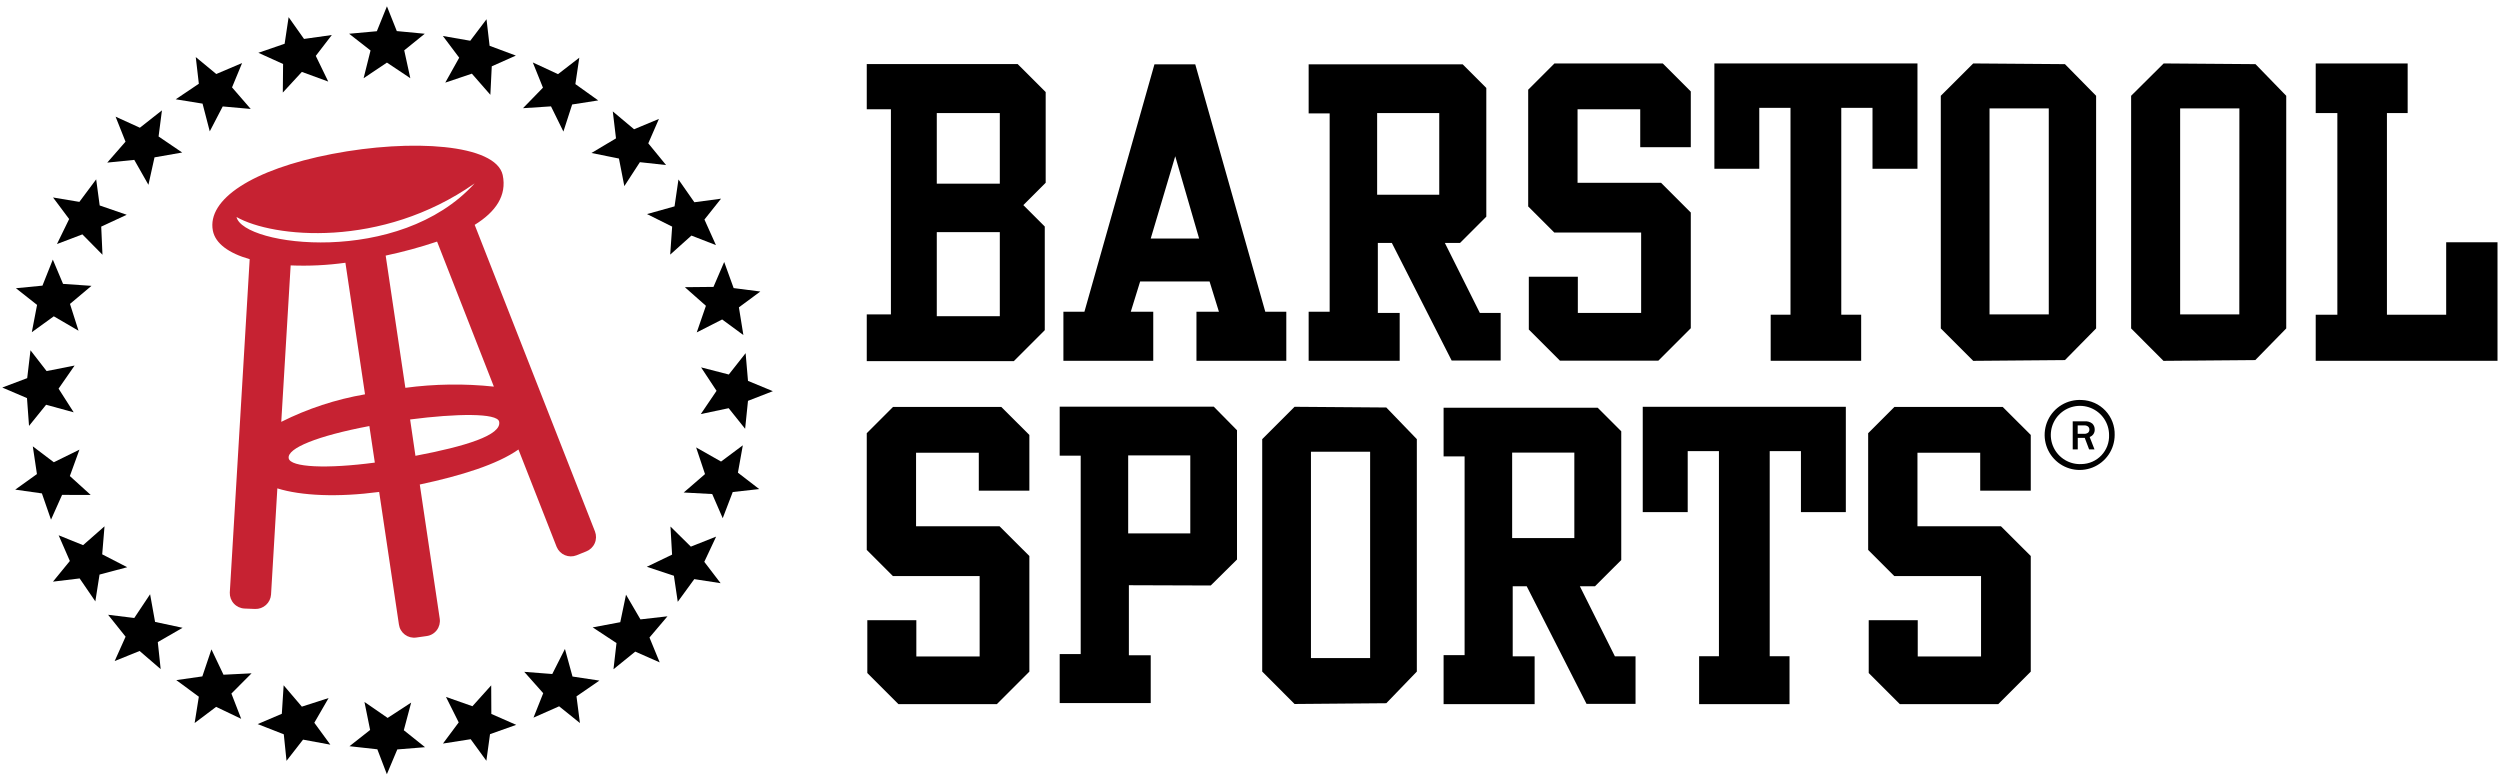 <?xml version="1.0" encoding="UTF-8"?> <svg xmlns="http://www.w3.org/2000/svg" width="357" height="111" viewBox="0 0 357 111" fill="none"><g clip-path="url(#clip0_506_173)"><path d="M55.254 0.899L56.663 4.439L60.654 4.819L57.724 7.189L58.593 11.169L55.254 8.939L51.923 11.169L52.913 7.209L49.853 4.819L53.813 4.459L55.254 0.899Z" fill="black"></path><path d="M69.474 2.749L69.914 6.539L73.664 7.939L70.224 9.469L70.024 13.539L67.384 10.519L63.584 11.799L65.574 8.239L63.244 5.139L67.154 5.819L69.474 2.749Z" fill="black"></path><path d="M82.724 8.239L82.164 12.009L85.424 14.339L81.704 14.919L80.454 18.789L78.684 15.189L74.684 15.449L77.534 12.519L76.084 8.919L79.684 10.589L82.724 8.239Z" fill="black"></path><path d="M94.095 16.979L92.575 20.469L95.115 23.569L91.375 23.159L89.155 26.579L88.385 22.639L84.455 21.849L87.965 19.759L87.505 15.909L90.545 18.459L94.095 16.979Z" fill="black"></path><path d="M102.965 28.37L100.595 31.35L102.235 35L98.734 33.64L95.704 36.36L95.984 32.36L92.394 30.57L96.325 29.47L96.885 25.63L99.154 28.88L102.965 28.37Z" fill="black"></path><path d="M108.575 41.629L105.515 43.889L106.155 47.849L103.125 45.619L99.495 47.469L100.805 43.669L97.795 41.009L101.885 40.969L103.415 37.409L104.765 41.139L108.575 41.629Z" fill="black"></path><path d="M110.364 55.86L106.814 57.24L106.404 61.23L104.054 58.29L100.074 59.13L102.324 55.81L100.114 52.46L104.074 53.48L106.474 50.43L106.814 54.39L110.364 55.86Z" fill="black"></path><path d="M108.415 69.84L104.635 70.26L103.205 74L101.705 70.55L97.635 70.33L100.675 67.7L99.405 63.89L102.965 65.91L106.075 63.59L105.375 67.5L108.415 69.84Z" fill="black"></path><path d="M102.903 83.279L99.143 82.7L96.783 85.939L96.233 82.219L92.363 80.939L95.973 79.2L95.743 75.189L98.653 78.059L102.263 76.629L100.573 80.23L102.903 83.279Z" fill="black"></path><path d="M94.205 94.589L90.715 93.049L87.605 95.569L88.035 91.829L84.635 89.589L88.575 88.849L89.395 84.919L91.455 88.449L95.315 88.009L92.745 91.039L94.205 94.589Z" fill="black"></path><path d="M82.813 103.249L79.843 100.859L76.183 102.479L77.573 98.989L74.863 95.939L78.863 96.249L80.673 92.669L81.753 96.609L85.593 97.189L82.323 99.439L82.813 103.249Z" fill="black"></path><path d="M69.454 108.639L67.214 105.559L63.254 106.179L65.504 103.159L63.684 99.519L67.464 100.849L70.144 97.869L70.164 101.949L73.714 103.509L69.974 104.839L69.454 108.639Z" fill="black"></path><path d="M55.244 110.559L53.884 106.999L49.904 106.559L52.854 104.239L52.044 100.239L55.354 102.519L58.714 100.329L57.664 104.279L60.694 106.699L56.734 107.019L55.244 110.559Z" fill="black"></path><path d="M40.915 108.649L40.525 104.859L36.795 103.399L40.245 101.929L40.505 97.859L43.105 100.909L46.925 99.679L44.885 103.209L47.175 106.339L43.275 105.619L40.915 108.649Z" fill="black"></path><path d="M27.794 103.249L28.394 99.49L25.174 97.12L28.894 96.59L30.194 92.73L31.914 96.35L35.924 96.15L33.044 99.04L34.444 102.649L30.864 100.939L27.794 103.249Z" fill="black"></path><path d="M16.374 94.399L17.934 90.919L15.434 87.789L19.174 88.249L21.434 84.859L22.144 88.809L26.074 89.649L22.534 91.689L22.944 95.549L19.934 92.959L16.374 94.399Z" fill="black"></path><path d="M7.564 83.059L9.974 80.109L8.374 76.439L11.864 77.849L14.925 75.159L14.595 79.159L18.165 80.999L14.214 82.049L13.614 85.879L11.374 82.599L7.564 83.059Z" fill="black"></path><path d="M2.174 69.919L5.274 67.699L4.684 63.739L7.684 66.009L11.344 64.209L9.974 67.979L12.954 70.679L8.864 70.669L7.284 74.209L5.984 70.459L2.174 69.919Z" fill="black"></path><path d="M0.324 55.34L3.884 53.999L4.354 50.02L6.654 52.989L10.654 52.2L8.364 55.499L10.524 58.88L6.584 57.8L4.144 60.819L3.854 56.849L0.324 55.34Z" fill="black"></path><path d="M2.273 41.159L6.063 40.789L7.543 37.069L9.003 40.539L13.063 40.819L9.993 43.399L11.213 47.229L7.683 45.169L4.543 47.439L5.293 43.539L2.273 41.159Z" fill="black"></path><path d="M7.574 28.199L11.334 28.829L13.734 25.609L14.234 29.339L18.094 30.669L14.454 32.359L14.634 36.379L11.764 33.469L8.134 34.849L9.874 31.279L7.574 28.199Z" fill="black"></path><path d="M16.505 16.66L19.974 18.24L23.125 15.76L22.645 19.49L26.015 21.78L22.064 22.47L21.195 26.39L19.174 22.83L15.315 23.22L17.924 20.23L16.505 16.66Z" fill="black"></path><path d="M27.954 8.149L30.884 10.569L34.574 8.999L33.134 12.479L35.804 15.559L31.804 15.199L29.954 18.759L28.924 14.799L25.094 14.179L28.394 11.959L27.954 8.149Z" fill="black"></path><path d="M41.215 2.449L43.414 5.559L47.385 4.999L45.094 7.979L46.874 11.649L43.105 10.269L40.385 13.219L40.425 9.139L36.895 7.539L40.645 6.249L41.215 2.449Z" fill="black"></path><path d="M84.965 75.9L67.785 32.109C70.785 30.25 72.405 27.93 71.785 24.989C70.785 20.57 58.785 19.79 47.395 21.989C36.005 24.189 29.545 28.489 30.395 32.929C30.745 34.779 32.695 36.169 35.655 37.01L32.815 84.62C32.793 85.201 33.003 85.768 33.399 86.196C33.794 86.623 34.343 86.876 34.925 86.9L36.425 86.96C36.998 86.979 37.556 86.775 37.981 86.391C38.407 86.006 38.666 85.472 38.705 84.9L39.605 69.74C43.025 70.809 48.255 71.029 54.145 70.249L56.965 89.169C57.003 89.455 57.097 89.73 57.242 89.979C57.387 90.228 57.58 90.446 57.81 90.62C58.04 90.793 58.301 90.92 58.58 90.992C58.859 91.064 59.15 91.08 59.435 91.04L60.925 90.829C61.211 90.791 61.486 90.697 61.734 90.552C61.983 90.407 62.201 90.214 62.375 89.984C62.549 89.755 62.675 89.493 62.748 89.214C62.82 88.935 62.836 88.645 62.795 88.359L59.945 69.189C65.885 67.919 71.005 66.32 74.035 64.189L79.495 78.109C79.719 78.638 80.139 79.058 80.668 79.28C81.197 79.502 81.791 79.509 82.325 79.299L83.715 78.74C84.256 78.527 84.692 78.11 84.926 77.577C85.16 77.045 85.174 76.442 84.965 75.9ZM41.225 65.439C40.975 64.01 45.305 62.249 52.745 60.84L53.525 66.059C46.715 66.969 41.455 66.749 41.225 65.439ZM40.165 60.239L41.505 37.9C44.118 38.007 46.735 37.88 49.325 37.52L52.125 56.309C47.967 57.025 43.937 58.349 40.165 60.239ZM33.775 30.989C38.935 33.94 54.435 35.559 67.775 26.189C57.025 38.059 34.725 35.15 33.775 30.989ZM55.075 36.499C57.558 35.973 60.008 35.305 62.415 34.499L70.525 55.209C66.32 54.762 62.076 54.819 57.885 55.38L55.075 36.499ZM59.325 65.09L58.565 59.9C65.215 59.039 70.995 58.969 71.275 60.2C71.705 62.15 66.385 63.749 59.325 65.09Z" fill="#C62232"></path><path d="M149.323 13.149L145.323 9.149H123.773V15.599H127.223V44.899H123.773V51.569H144.773L149.193 47.149V32.349L146.133 29.289L149.323 26.099V13.149ZM142.773 45.149H133.773V33.149H142.773V45.149ZM142.773 26.229H133.773V16.149H142.773V26.229Z" fill="black"></path><path d="M180.684 44.52L170.684 9.189H164.854L154.854 44.52H151.854V51.52H164.684V44.52H161.474L162.814 40.19H172.724L174.064 44.52H170.854V51.52H183.684V44.52H180.684ZM164.324 34.059L167.824 22.309L171.234 34.059H164.324Z" fill="black"></path><path d="M211.325 44.69L206.325 34.69H208.495L212.245 30.939V12.559L208.875 9.189H186.875V16.189H189.875V44.52H186.875V51.52H199.875V44.69H196.755V34.69H198.755L207.295 51.48H214.295V44.69H211.325ZM205.525 27.809H196.655V16.149H205.525V27.809Z" fill="black"></path><path d="M172.894 83.609L176.644 79.899V61.439L173.324 58.069H151.324V65.069H154.324V93.399H151.324V100.399H164.324V93.569H161.204V83.569L172.894 83.609ZM169.974 76.169H161.104V65.029H169.974V76.169Z" fill="black"></path><path d="M230.605 93.72L225.605 83.72H227.765L231.515 79.97V61.59L228.145 58.22H206.145V65.17H209.145V93.55H206.145V100.55H219.145V93.72H216.015V83.72H218.015L226.555 100.51H233.555V93.72H230.605ZM224.815 76.84H215.935V64.63H224.815V76.84Z" fill="black"></path><path d="M218.315 39.52V47.06L222.755 51.5H236.815L241.445 46.87V30.35L237.195 26.1H225.275V15.6H234.225V21.02H241.445V13.06L237.445 9.06H221.975L218.225 12.81V29.48L221.955 33.21H234.355V44.69H225.315V39.52H218.315Z" fill="black"></path><path d="M123.853 88.569V96.109L128.293 100.549H142.353L146.993 95.909V79.399L142.733 75.149H130.813V64.649H139.773V70.069H146.993V62.109L142.983 58.109H127.523L123.773 61.859V78.529L127.503 82.259H139.893V93.739H130.853V88.569H123.853Z" fill="black"></path><path d="M266.853 88.569V96.109L271.293 100.549H285.353L289.993 95.909V79.399L285.733 75.149H273.813V64.649H282.773V70.069H289.993V62.109L285.983 58.109H270.523L266.773 61.859V78.529L270.503 82.259H282.893V93.739H273.853V88.569H266.853Z" fill="black"></path><path d="M260.184 9.06H258.434H244.814V24.1H251.224V15.4H255.684V44.94H252.854V51.52H258.434H260.184H265.774V44.94H262.934V15.4H267.394V24.1H273.814V9.06H260.184Z" fill="black"></path><path d="M249.964 58.09H248.214H234.584V73.13H241.004V64.42H245.464V93.71H242.634V100.55H248.214H249.964H255.544V93.71H252.714V64.42H257.174V73.13H263.584V58.09H249.964Z" fill="black"></path><path d="M294.875 9.16L281.775 9.06L277.145 13.68V46.9L281.775 51.53L294.875 51.42L299.325 46.9V13.68L294.875 9.16ZM292.565 44.9H284.105V15.48H292.565V44.9Z" fill="black"></path><path d="M322.084 9.16L308.974 9.06L304.324 13.68V46.9L308.944 51.53L322.054 51.42L326.474 46.9V13.68L322.084 9.16ZM319.774 44.9H311.324V15.48H319.784L319.774 44.9Z" fill="black"></path><path d="M197.964 58.19L184.864 58.09L180.244 62.71V95.9L184.864 100.53L197.964 100.42L202.324 95.9V62.71L197.964 58.19ZM195.654 93.97H187.204V64.51H195.654V93.97Z" fill="black"></path><path d="M330.684 9.06V16.15H333.774V44.94H330.684V51.52H356.644V34.6H349.314V44.94H340.854V16.15H343.814V9.06H330.684Z" fill="black"></path><path d="M297.255 57.119C296.256 57.063 295.263 57.308 294.405 57.822C293.546 58.337 292.862 59.096 292.44 60.004C292.019 60.911 291.879 61.924 292.039 62.912C292.199 63.899 292.652 64.816 293.339 65.544C294.026 66.271 294.915 66.776 295.892 66.993C296.868 67.209 297.888 67.128 298.818 66.759C299.748 66.39 300.546 65.751 301.109 64.924C301.671 64.097 301.973 63.12 301.975 62.119C301.993 61.481 301.886 60.845 301.659 60.248C301.432 59.652 301.089 59.105 300.651 58.641C300.212 58.177 299.687 57.803 299.104 57.542C298.521 57.281 297.893 57.137 297.255 57.119ZM297.255 66.269C296.423 66.317 295.596 66.115 294.881 65.687C294.166 65.26 293.595 64.627 293.243 63.872C292.892 63.117 292.775 62.273 292.908 61.451C293.041 60.629 293.418 59.865 293.99 59.26C294.563 58.654 295.303 58.234 296.117 58.054C296.93 57.874 297.779 57.943 298.553 58.251C299.327 58.559 299.991 59.093 300.458 59.782C300.926 60.472 301.175 61.286 301.175 62.119C301.195 62.65 301.109 63.18 300.922 63.678C300.735 64.175 300.45 64.63 300.085 65.017C299.72 65.403 299.282 65.713 298.796 65.928C298.31 66.143 297.786 66.259 297.255 66.269Z" fill="black"></path><path d="M299.094 64.17H298.324L297.704 62.53H296.704V64.17H295.984V60.17H297.714C298.099 60.133 298.483 60.248 298.784 60.49C298.896 60.6 298.984 60.733 299.043 60.879C299.101 61.026 299.129 61.182 299.124 61.34C299.135 61.57 299.07 61.798 298.941 61.989C298.811 62.18 298.623 62.324 298.404 62.4L299.094 64.17ZM296.694 61.95H297.594C297.801 61.967 298.006 61.91 298.174 61.79C298.236 61.733 298.285 61.663 298.318 61.585C298.351 61.508 298.367 61.424 298.364 61.34C298.366 61.258 298.349 61.178 298.317 61.104C298.284 61.029 298.235 60.963 298.174 60.91C298.023 60.793 297.835 60.736 297.644 60.75H296.694V61.95Z" fill="black"></path></g><defs><clipPath id="clip0_506_173"><rect width="356.32" height="109.66" fill="white" transform="translate(0.324 0.899)"></rect></clipPath></defs></svg> 